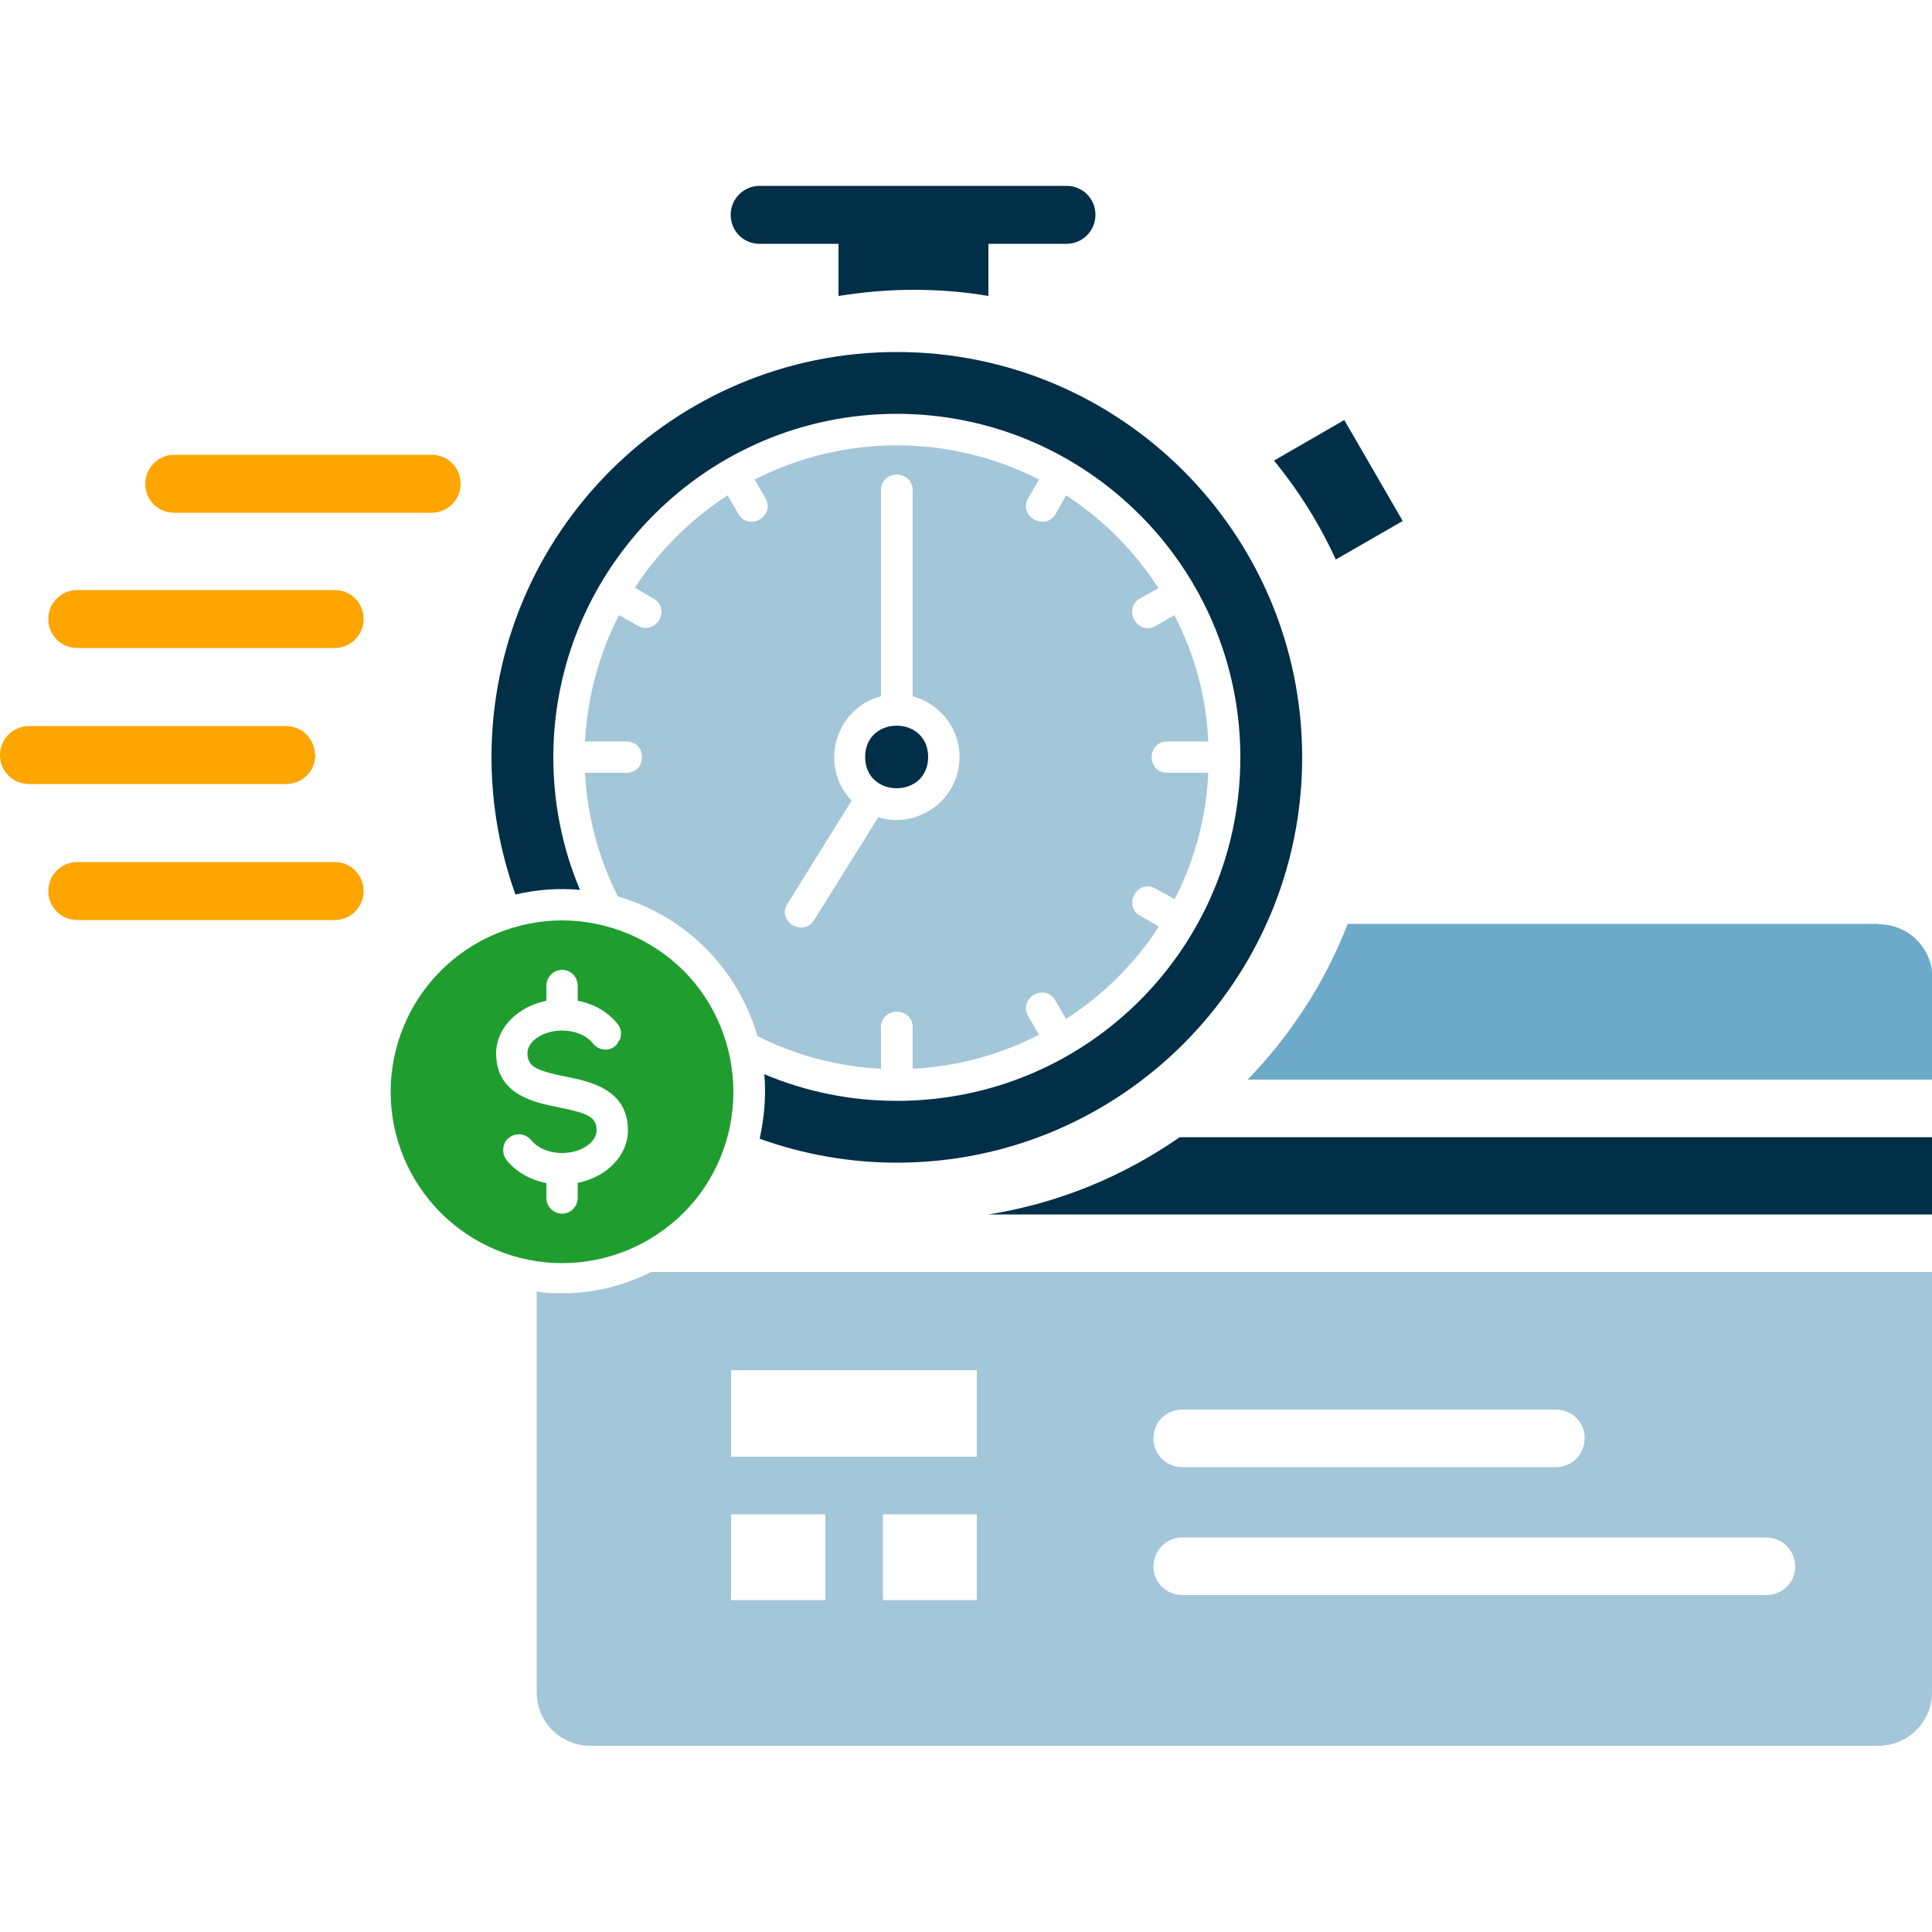 <svg xmlns="http://www.w3.org/2000/svg" id="Layer_1" viewBox="0 0 50 50"><path d="M16.85,32.92c-.71.36-1.5.55-2.3.55-.22,0-.45,0-.66-.05v10.38c0,.76.62,1.38,1.38,1.38h33.34c.77,0,1.39-.62,1.39-1.38v-10.88H16.85ZM30.6,36.48h9.67c.41,0,.75.33.74.74,0,.42-.33.75-.74.75h-9.67c-.42,0-.75-.33-.75-.75s.33-.74.75-.74ZM21.36,41.41h-2.44v-2.22h2.44v2.22ZM25.28,41.41h-2.43v-2.22h2.43v2.22ZM25.28,37.7h-6.36v-2.24h6.36v2.24ZM45.71,41.28h-15.11c-.42,0-.75-.33-.75-.74s.33-.75.75-.75h15.11c.41,0,.75.33.75.75s-.34.74-.75.74Z" fill="#a3c6d9" fill-rule="evenodd"></path><path d="M48.62,23.91h-13.74c-.59,1.52-1.48,2.88-2.59,4.03h17.72v-2.64c0-.76-.62-1.38-1.38-1.38h0Z" fill="#6da9c9" fill-rule="evenodd"></path><path d="M25.57,31.43h24.43v-2h-19.47c-1.45,1.01-3.13,1.71-4.95,2h-.01Z" fill="#022f48" fill-rule="evenodd"></path><path d="M9.41,23.06c0-.41-.33-.75-.75-.75H2c-.41,0-.75.33-.75.75s.33.75.75.75h6.66c.41,0,.75-.33.75-.75Z" fill="orange" fill-rule="evenodd"></path><path d="M8.15,19.54c0-.41-.33-.75-.75-.75H.75c-.41,0-.75.33-.75.75s.33.75.75.75h6.66c.41,0,.75-.33.75-.75h-.01Z" fill="orange" fill-rule="evenodd"></path><path d="M2,16.77h6.66c.41,0,.75-.33.75-.75s-.33-.75-.75-.75H2c-.41,0-.75.33-.75.75s.33.75.75.75Z" fill="orange" fill-rule="evenodd"></path><path d="M11.17,11.77h-6.66c-.41,0-.75.33-.75.75s.33.75.75.75h6.66c.41,0,.75-.33.75-.75s-.33-.75-.75-.75Z" fill="orange" fill-rule="evenodd"></path><path d="M19.68,6.31h2.02v1.35c.63-.1,1.28-.16,1.94-.16s1.31.05,1.94.16v-1.35h2.02c.41,0,.75-.33.75-.75s-.33-.75-.75-.75h-7.94c-.41,0-.75.33-.75.75s.33.75.75.75h.02Z" fill="#022f48" fill-rule="evenodd"></path><path d="M36.3,13.48l-1.51-2.61-1.82,1.05c.64.78,1.18,1.64,1.6,2.56l1.72-.99h0Z" fill="#022f48" fill-rule="evenodd"></path><g><path d="M17.69,25.12c-.84-.83-1.97-1.3-3.14-1.3s-2.31.47-3.14,1.3-1.3,1.96-1.3,3.14.47,2.3,1.3,3.13,1.96,1.3,3.14,1.3,2.3-.47,3.14-1.3c.83-.83,1.29-1.96,1.29-3.13s-.46-2.31-1.29-3.14ZM14.95,30.61v.39c0,.23-.18.41-.4.41s-.41-.18-.41-.41v-.38c-.43-.09-.8-.3-1.04-.61h0c-.09-.13-.1-.29-.04-.42h0c.02-.06.06-.11.12-.15.18-.14.43-.1.57.07.16.2.46.33.8.33.48,0,.89-.27.89-.59,0-.11-.02-.19-.08-.26-.1-.14-.35-.22-.89-.33-.65-.13-1.63-.33-1.63-1.4,0-.66.56-1.21,1.3-1.36v-.39c0-.22.18-.41.41-.41s.4.19.4.41v.39c.43.08.8.3,1.04.61.06.07.08.16.08.24,0,.07-.01.14-.05.19h-.01c-.02.06-.05.1-.1.14-.17.14-.43.1-.57-.08-.15-.2-.46-.33-.79-.33-.49,0-.9.27-.9.59,0,.1.02.18.07.25.1.15.36.24.91.35.64.13,1.62.33,1.62,1.39,0,.66-.55,1.21-1.29,1.36,0,0-.01,0-.01,0Z" fill="#1f9e2f"></path><path d="M24.02,19.59c0,1.08-1.63,1.08-1.63,0s1.63-1.08,1.63,0h0Z" fill="#022f48"></path><path d="M30.21,19.19h1.06c-.05-1.14-.35-2.26-.88-3.27l-.48.28c-.46.27-.87-.44-.41-.71l.48-.27h0c-.62-.96-1.43-1.78-2.39-2.4l-.27.48c-.27.46-.98.06-.71-.41l.28-.48c-2.31-1.18-5.05-1.18-7.36,0l.28.48c.27.47-.44.87-.7.41l-.28-.48c-.96.62-1.78,1.44-2.4,2.39l.48.28c.47.27.06.97-.41.7l-.48-.27c-.52,1.01-.82,2.13-.88,3.27h1.07c.54,0,.54.81,0,.81h-1.07c.06,1.12.35,2.21.85,3.2,1.74.5,3.11,1.87,3.61,3.61.99.51,2.09.79,3.2.85v-1.07c0-.54.82-.54.82,0v1.07c1.14-.06,2.25-.36,3.27-.88l-.28-.48c-.27-.47.43-.87.7-.41l.28.48c.96-.62,1.78-1.43,2.4-2.39l-.48-.28c-.47-.27-.06-.97.4-.7l.49.27c.52-1.01.82-2.13.87-3.27h-1.06c-.54,0-.54-.81,0-.81ZM24.77,20.04c-.12.42-.4.77-.79.98-.38.21-.84.26-1.25.13l-1.66,2.66c-.28.45-.98.04-.69-.42h0l1.66-2.67c-.86-.9-.43-2.39.76-2.7v-5.33c0-.54.82-.54.82,0v5.33c.42.11.78.39,1,.77.22.38.27.83.15,1.25Z" fill="#a3c6d9"></path><path d="M23.21,9.11c-5.79,0-10.49,4.7-10.49,10.49,0,1.21.21,2.41.62,3.55.55-.13,1.11-.17,1.67-.12-.46-1.09-.69-2.25-.69-3.43,0-4.9,3.99-8.89,8.89-8.89s8.89,3.99,8.89,8.89-3.95,8.89-8.89,8.89h0c-1.18,0-2.34-.23-3.43-.69.05.56,0,1.12-.12,1.67,1.14.41,2.34.62,3.55.62,5.79,0,10.49-4.7,10.49-10.49s-4.7-10.49-10.49-10.49h0Z" fill="#022f48"></path></g></svg>